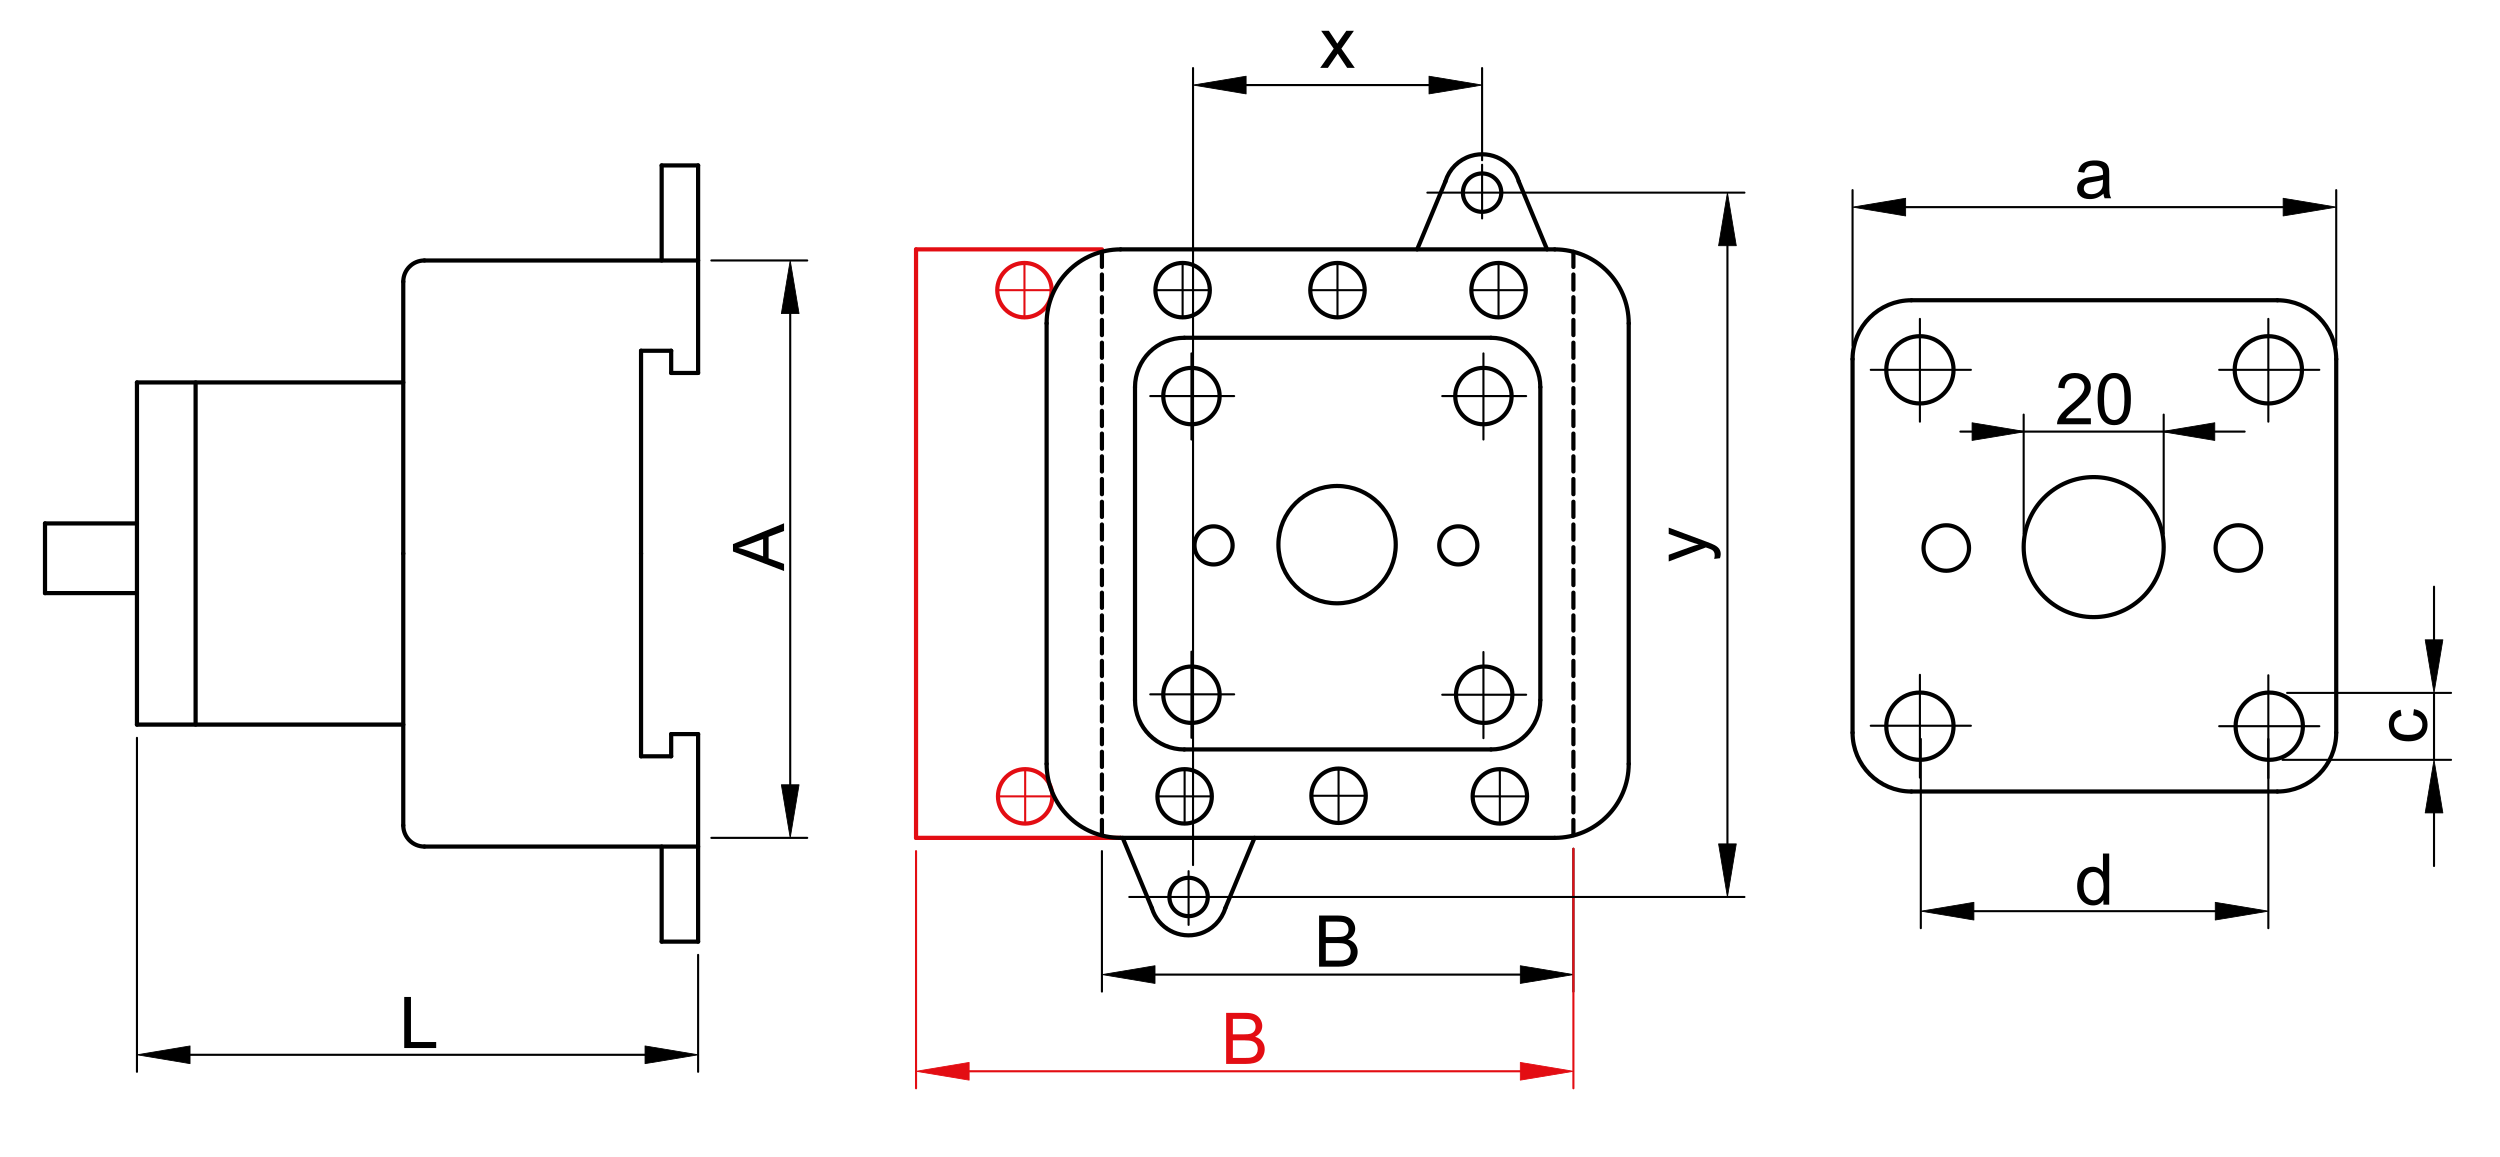 <?xml version="1.0" encoding="utf-8"?>
<!-- Generator: Adobe Illustrator 16.0.3, SVG Export Plug-In . SVG Version: 6.00 Build 0)  -->
<!DOCTYPE svg PUBLIC "-//W3C//DTD SVG 1.1//EN" "http://www.w3.org/Graphics/SVG/1.1/DTD/svg11.dtd">
<svg version="1.1" id="Réteg_1" xmlns="http://www.w3.org/2000/svg" xmlns:xlink="http://www.w3.org/1999/xlink" x="0px" y="0px"
	 width="594px" height="275px" viewBox="-3.25 -1.5 594 275" enable-background="new -3.25 -1.5 594 275" xml:space="preserve">
<line fill="none" stroke="#000000" stroke-linecap="round" stroke-linejoin="round" stroke-miterlimit="500" x1="29.291" y1="89.37" x2="92.565" y2="89.37"/>
<line fill="none" stroke="#000000" stroke-linecap="round" stroke-linejoin="round" stroke-miterlimit="500" x1="29.291" y1="89.37" x2="29.291" y2="170.665"/>
<line fill="none" stroke="#000000" stroke-linecap="round" stroke-linejoin="round" stroke-miterlimit="500" x1="29.291" y1="170.665" x2="92.565" y2="170.665"/>
<line fill="none" stroke="#000000" stroke-linecap="round" stroke-linejoin="round" stroke-miterlimit="500" x1="43.226" y1="89.37" x2="43.226" y2="170.665"/>
<line fill="none" stroke="#000000" stroke-linecap="round" stroke-linejoin="round" stroke-miterlimit="500" x1="29.291" y1="122.867" x2="7.444" y2="122.867"/>
<line fill="none" stroke="#000000" stroke-linecap="round" stroke-linejoin="round" stroke-miterlimit="500" x1="7.444" y1="122.867" x2="7.444" y2="139.426"/>
<line fill="none" stroke="#000000" stroke-linecap="round" stroke-linejoin="round" stroke-miterlimit="500" x1="7.444" y1="139.426" x2="29.291" y2="139.426"/>
<line fill="none" stroke="#000000" stroke-linecap="round" stroke-linejoin="round" stroke-miterlimit="500" x1="92.565" y1="194.615" x2="92.565" y2="130.02"/>
<line fill="none" stroke="#000000" stroke-linecap="round" stroke-linejoin="round" stroke-miterlimit="500" x1="97.596" y1="199.646" x2="162.622" y2="199.646"/>
<line fill="none" stroke="#000000" stroke-linecap="round" stroke-linejoin="round" stroke-miterlimit="500" x1="162.622" y1="172.924" x2="162.622" y2="222.227"/>
<line fill="none" stroke="#000000" stroke-linecap="round" stroke-linejoin="round" stroke-miterlimit="500" x1="162.622" y1="222.227" x2="153.96" y2="222.227"/>
<line fill="none" stroke="#000000" stroke-linecap="round" stroke-linejoin="round" stroke-miterlimit="500" x1="153.96" y1="222.227" x2="153.96" y2="199.646"/>
<line fill="none" stroke="#000000" stroke-linecap="round" stroke-linejoin="round" stroke-miterlimit="500" x1="162.622" y1="172.924" x2="156.221" y2="172.924"/>
<line fill="none" stroke="#000000" stroke-linecap="round" stroke-linejoin="round" stroke-miterlimit="500" x1="156.221" y1="172.924" x2="156.221" y2="178.192"/>
<line fill="none" stroke="#000000" stroke-linecap="round" stroke-linejoin="round" stroke-miterlimit="500" x1="156.221" y1="178.192" x2="149.063" y2="178.192"/>
<line fill="none" stroke="#000000" stroke-linecap="round" stroke-linejoin="round" stroke-miterlimit="500" x1="149.063" y1="178.192" x2="149.063" y2="130.02"/>
<path fill="none" stroke="#000000" stroke-linecap="round" stroke-linejoin="round" stroke-miterlimit="500" d="M92.565,194.615
	c0,2.779,2.252,5.03,5.029,5.03"/>
<line fill="none" stroke="#000000" stroke-linecap="round" stroke-linejoin="round" stroke-miterlimit="500" x1="92.565" y1="65.418" x2="92.565" y2="130.02"/>
<line fill="none" stroke="#000000" stroke-linecap="round" stroke-linejoin="round" stroke-miterlimit="500" x1="149.063" y1="81.841" x2="149.063" y2="130.02"/>
<line fill="none" stroke="#000000" stroke-linecap="round" stroke-linejoin="round" stroke-miterlimit="500" x1="97.596" y1="60.388" x2="162.622" y2="60.388"/>
<line fill="none" stroke="#000000" stroke-linecap="round" stroke-linejoin="round" stroke-miterlimit="500" x1="162.622" y1="87.112" x2="156.221" y2="87.112"/>
<line fill="none" stroke="#000000" stroke-linecap="round" stroke-linejoin="round" stroke-miterlimit="500" x1="162.622" y1="37.808" x2="153.96" y2="37.808"/>
<path fill="none" stroke="#000000" stroke-linecap="round" stroke-linejoin="round" stroke-miterlimit="500" d="M97.596,60.388
	c-2.777,0-5.029,2.253-5.029,5.03"/>
<line fill="none" stroke="#000000" stroke-linecap="round" stroke-linejoin="round" stroke-miterlimit="500" x1="153.96" y1="37.808" x2="153.96" y2="60.388"/>
<line fill="none" stroke="#000000" stroke-linecap="round" stroke-linejoin="round" stroke-miterlimit="500" x1="156.221" y1="81.841" x2="149.063" y2="81.841"/>
<line fill="none" stroke="#000000" stroke-linecap="round" stroke-linejoin="round" stroke-miterlimit="500" x1="156.221" y1="87.112" x2="156.221" y2="81.841"/>
<line fill="none" stroke="#000000" stroke-linecap="round" stroke-linejoin="round" stroke-miterlimit="500" x1="162.622" y1="87.112" x2="162.622" y2="37.808"/>
<line fill="none" stroke="#000000" stroke-width="0.5" stroke-linecap="round" stroke-linejoin="round" stroke-miterlimit="500" x1="162.622" y1="225.381" x2="162.622" y2="253.155"/>
<line fill="none" stroke="#000000" stroke-width="0.5" stroke-linecap="round" stroke-linejoin="round" stroke-miterlimit="500" x1="29.291" y1="173.818" x2="29.291" y2="253.155"/>
<line fill="none" stroke="#000000" stroke-width="0.5" stroke-linecap="round" stroke-linejoin="round" stroke-miterlimit="500" x1="150.011" y1="249.119" x2="41.903" y2="249.119"/>
<polygon stroke="#000000" stroke-width="0.2" stroke-linecap="round" stroke-linejoin="round" stroke-miterlimit="500" points="
	150.011,247.016 150.011,251.22 162.622,249.119 "/>
<polygon stroke="#000000" stroke-width="0.2" stroke-linecap="round" stroke-linejoin="round" stroke-miterlimit="500" points="
	41.903,247.016 41.903,251.22 29.291,249.119 "/>
<g>
	<path d="M92.794,247.516v-12.14h1.601v10.707h5.991v1.43h-7.592V247.516z"/>
</g>
<line fill="none" stroke="#000000" stroke-width="0.5" stroke-linecap="round" stroke-linejoin="round" stroke-miterlimit="500" x1="165.775" y1="60.388" x2="188.541" y2="60.388"/>
<line fill="none" stroke="#000000" stroke-width="0.5" stroke-linecap="round" stroke-linejoin="round" stroke-miterlimit="500" x1="165.775" y1="197.577" x2="188.541" y2="197.577"/>
<line fill="none" stroke="#000000" stroke-width="0.5" stroke-linecap="round" stroke-linejoin="round" stroke-miterlimit="500" x1="184.504" y1="73.001" x2="184.504" y2="184.963"/>
<polygon stroke="#000000" stroke-width="0.2" stroke-linecap="round" stroke-linejoin="round" stroke-miterlimit="500" points="
	182.402,73.001 186.607,73.001 184.504,60.388 "/>
<polygon stroke="#000000" stroke-width="0.2" stroke-linecap="round" stroke-linejoin="round" stroke-miterlimit="500" points="
	182.402,184.963 186.607,184.963 184.504,197.577 "/>
<g>
	<path d="M183.042,134.179l-12.138-4.653v-1.748l12.138-4.949v1.829l-3.671,1.391v5.114l3.671,1.321V134.179z M178.064,130.694
		v-4.13l-3.37,1.265c-1.023,0.38-1.87,0.67-2.539,0.869c0.794,0.166,1.576,0.39,2.345,0.669L178.064,130.694z"/>
</g>
<line fill="none" stroke="#000000" stroke-width="0.5" stroke-linecap="round" stroke-linejoin="round" stroke-miterlimit="500" x1="370.59" y1="200.161" x2="370.59" y2="234.097"/>
<line fill="none" stroke="#000000" stroke-width="0.5" stroke-linecap="round" stroke-linejoin="round" stroke-miterlimit="500" x1="258.568" y1="200.73" x2="258.568" y2="234.097"/>
<line fill="none" stroke="#000000" stroke-width="0.5" stroke-linecap="round" stroke-linejoin="round" stroke-miterlimit="500" x1="357.978" y1="230.062" x2="271.181" y2="230.062"/>
<polygon stroke="#000000" stroke-width="0.2" stroke-linecap="round" stroke-linejoin="round" stroke-miterlimit="500" points="
	357.978,227.958 357.978,232.163 370.59,230.062 "/>
<polygon stroke="#000000" stroke-width="0.2" stroke-linecap="round" stroke-linejoin="round" stroke-miterlimit="500" points="
	271.181,227.958 271.181,232.163 258.568,230.062 "/>
<g>
	<path d="M310.164,228.175v-12.139h4.554c0.928,0,1.67,0.123,2.231,0.369c0.561,0.246,0.999,0.626,1.315,1.139
		c0.319,0.51,0.478,1.044,0.478,1.602c0,0.521-0.141,1.009-0.424,1.469c-0.28,0.458-0.706,0.829-1.276,1.113
		c0.734,0.212,1.298,0.58,1.694,1.098c0.393,0.518,0.591,1.128,0.591,1.836c0,0.569-0.12,1.096-0.359,1.585
		c-0.24,0.488-0.536,0.865-0.89,1.128c-0.354,0.265-0.796,0.465-1.333,0.598c-0.527,0.138-1.181,0.206-1.955,0.206h-4.626V228.175z
		 M311.762,221.14h2.629c0.713,0,1.224-0.047,1.531-0.141c0.409-0.121,0.716-0.323,0.924-0.605c0.207-0.283,0.311-0.635,0.311-1.061
		c0-0.403-0.097-0.759-0.29-1.065c-0.194-0.306-0.47-0.517-0.83-0.629c-0.357-0.112-0.976-0.17-1.846-0.17h-2.429V221.14z
		 M311.762,226.742h3.03c0.52,0,0.885-0.019,1.094-0.057c0.374-0.067,0.682-0.177,0.93-0.332c0.249-0.156,0.455-0.38,0.615-0.674
		c0.16-0.297,0.242-0.637,0.242-1.023c0-0.453-0.118-0.847-0.354-1.178c-0.234-0.334-0.559-0.57-0.97-0.705
		c-0.411-0.136-1.005-0.203-1.779-0.203h-2.808V226.742z"/>
</g>
<line fill="none" stroke="#E30D13" stroke-width="0.5" stroke-linecap="round" stroke-linejoin="round" stroke-miterlimit="500" x1="370.59" y1="200.161" x2="370.59" y2="257.073"/>
<line fill="none" stroke="#E30D13" stroke-width="0.5" stroke-linecap="round" stroke-linejoin="round" stroke-miterlimit="500" x1="214.402" y1="200.73" x2="214.402" y2="257.073"/>
<line fill="none" stroke="#E30D13" stroke-width="0.5" stroke-linecap="round" stroke-linejoin="round" stroke-miterlimit="500" x1="357.978" y1="253.036" x2="227.014" y2="253.036"/>
<polygon fill="#E30D13" stroke="#E30D13" stroke-width="0.2" stroke-linecap="round" stroke-linejoin="round" stroke-miterlimit="500" points="
	357.978,250.934 357.978,255.141 370.59,253.036 "/>
<polygon fill="#E30D13" stroke="#E30D13" stroke-width="0.2" stroke-linecap="round" stroke-linejoin="round" stroke-miterlimit="500" points="
	227.014,250.934 227.014,255.141 214.402,253.036 "/>
<g>
	<path fill="#E30D13" d="M288.08,251.29v-12.136h4.557c0.927,0,1.67,0.121,2.23,0.367s0.998,0.627,1.317,1.135
		c0.319,0.513,0.477,1.05,0.477,1.606c0,0.519-0.142,1.008-0.425,1.468c-0.281,0.458-0.706,0.829-1.277,1.109
		c0.735,0.218,1.298,0.583,1.692,1.102c0.395,0.518,0.593,1.129,0.593,1.835c0,0.568-0.119,1.097-0.359,1.585
		c-0.239,0.488-0.536,0.864-0.89,1.128c-0.352,0.268-0.794,0.468-1.328,0.599c-0.533,0.138-1.186,0.204-1.959,0.204h-4.628V251.29z
		 M289.679,244.255h2.629c0.712,0,1.224-0.047,1.533-0.141c0.408-0.121,0.717-0.321,0.925-0.605c0.205-0.281,0.309-0.633,0.309-1.06
		c0-0.404-0.097-0.759-0.289-1.064c-0.194-0.308-0.47-0.517-0.83-0.63c-0.359-0.115-0.976-0.17-1.848-0.17h-2.429V244.255z
		 M289.679,249.859h3.03c0.521,0,0.886-0.021,1.097-0.056c0.37-0.069,0.681-0.178,0.929-0.335c0.25-0.155,0.455-0.378,0.616-0.675
		c0.159-0.295,0.238-0.634,0.238-1.021c0-0.452-0.117-0.843-0.352-1.179c-0.233-0.333-0.56-0.569-0.971-0.703
		c-0.412-0.137-1.004-0.204-1.775-0.204h-2.813V249.859L289.679,249.859z"/>
</g>
<line fill="none" stroke="#000000" stroke-width="0.5" stroke-linecap="round" stroke-linejoin="round" stroke-miterlimit="500" x1="453.136" y1="174.088" x2="453.136" y2="219.029"/>
<line fill="none" stroke="#000000" stroke-width="0.5" stroke-linecap="round" stroke-linejoin="round" stroke-miterlimit="500" x1="535.707" y1="174.088" x2="535.707" y2="219.029"/>
<line fill="none" stroke="#000000" stroke-width="0.5" stroke-linecap="round" stroke-linejoin="round" stroke-miterlimit="500" x1="465.748" y1="214.993" x2="523.097" y2="214.993"/>
<polygon stroke="#000000" stroke-width="0.2" stroke-linecap="round" stroke-linejoin="round" stroke-miterlimit="500" points="
	465.748,212.892 465.748,217.097 453.136,214.993 "/>
<polygon stroke="#000000" stroke-width="0.2" stroke-linecap="round" stroke-linejoin="round" stroke-miterlimit="500" points="
	523.097,212.892 523.097,217.097 535.707,214.993 "/>
<g>
	<path d="M496.522,213.439v-1.112c-0.56,0.873-1.376,1.307-2.46,1.307c-0.7,0-1.345-0.193-1.932-0.579
		c-0.59-0.388-1.044-0.927-1.366-1.618c-0.321-0.692-0.483-1.489-0.483-2.389c0-0.878,0.145-1.672,0.438-2.39
		c0.292-0.714,0.729-1.262,1.313-1.643s1.237-0.571,1.96-0.571c0.525,0,0.998,0.111,1.413,0.339
		c0.413,0.222,0.746,0.516,1.007,0.875v-4.354h1.487v12.139h-1.376V213.439z M491.809,209.049c0,1.127,0.237,1.967,0.713,2.524
		c0.479,0.558,1.039,0.837,1.688,0.837c0.657,0,1.21-0.266,1.666-0.798c0.457-0.533,0.687-1.345,0.687-2.438
		c0-1.203-0.231-2.085-0.698-2.65c-0.466-0.563-1.04-0.843-1.72-0.843c-0.667,0-1.22,0.271-1.667,0.812
		C492.03,207.033,491.809,207.884,491.809,209.049z"/>
</g>
<line fill="none" stroke="#000000" stroke-width="0.5" stroke-linecap="round" stroke-linejoin="round" stroke-miterlimit="500" x1="441.247" y1="86.37" x2="465.025" y2="86.37"/>
<circle fill="none" stroke="#000000" stroke-linecap="round" stroke-linejoin="round" stroke-miterlimit="500" cx="459.189" cy="128.708" r="5.404"/>
<line fill="none" stroke="#000000" stroke-width="0.5" stroke-linecap="round" stroke-linejoin="round" stroke-miterlimit="500" x1="441.247" y1="170.936" x2="465.025" y2="170.936"/>
<line fill="none" stroke="#000000" stroke-linecap="round" stroke-linejoin="round" stroke-miterlimit="500" x1="450.902" y1="186.565" x2="537.854" y2="186.565"/>
<line fill="none" stroke="#000000" stroke-linecap="round" stroke-linejoin="round" stroke-miterlimit="500" x1="450.902" y1="69.841" x2="537.854" y2="69.841"/>
<line fill="none" stroke="#000000" stroke-width="0.5" stroke-linecap="round" stroke-linejoin="round" stroke-miterlimit="500" x1="436.918" y1="80.672" x2="436.918" y2="43.677"/>
<line fill="none" stroke="#000000" stroke-width="0.5" stroke-linecap="round" stroke-linejoin="round" stroke-miterlimit="500" x1="551.836" y1="80.672" x2="551.836" y2="43.677"/>
<line fill="none" stroke="#000000" stroke-width="0.5" stroke-linecap="round" stroke-linejoin="round" stroke-miterlimit="500" x1="449.53" y1="47.713" x2="539.225" y2="47.713"/>
<polygon stroke="#000000" stroke-width="0.2" stroke-linecap="round" stroke-linejoin="round" stroke-miterlimit="500" points="
	449.53,45.609 449.53,49.813 436.918,47.713 "/>
<polygon stroke="#000000" stroke-width="0.2" stroke-linecap="round" stroke-linejoin="round" stroke-miterlimit="500" points="
	539.225,45.609 539.225,49.813 551.836,47.713 "/>
<g>
	<path d="M496.531,44.513c-0.55,0.474-1.082,0.808-1.595,1.001c-0.512,0.196-1.061,0.293-1.648,0.293
		c-0.968,0-1.714-0.236-2.233-0.708c-0.521-0.473-0.78-1.076-0.78-1.812c0-0.43,0.098-0.824,0.294-1.18
		c0.197-0.356,0.454-0.643,0.771-0.858c0.319-0.214,0.678-0.377,1.076-0.487c0.296-0.078,0.737-0.153,1.328-0.225
		c1.206-0.144,2.095-0.314,2.665-0.514c0.006-0.204,0.011-0.333,0.011-0.387c0-0.605-0.145-1.031-0.427-1.278
		c-0.383-0.335-0.952-0.503-1.705-0.503c-0.703,0-1.224,0.122-1.562,0.367c-0.335,0.246-0.584,0.679-0.743,1.3l-1.461-0.194
		c0.133-0.625,0.353-1.129,0.655-1.512c0.305-0.385,0.743-0.681,1.319-0.888c0.575-0.207,1.241-0.311,1.999-0.311
		c0.752,0,1.365,0.088,1.834,0.265c0.473,0.178,0.813,0.399,1.037,0.669c0.221,0.268,0.375,0.606,0.464,1.016
		c0.054,0.253,0.075,0.712,0.075,1.374v1.985c0,1.385,0.032,2.262,0.092,2.629c0.063,0.367,0.184,0.719,0.367,1.058h-1.557
		C496.666,45.298,496.575,44.933,496.531,44.513z M496.407,41.189c-0.543,0.222-1.357,0.41-2.444,0.564
		c-0.614,0.091-1.049,0.189-1.305,0.299c-0.254,0.111-0.453,0.272-0.589,0.485c-0.14,0.212-0.208,0.45-0.208,0.709
		c0,0.398,0.151,0.729,0.454,0.995c0.3,0.265,0.745,0.398,1.326,0.398c0.58,0,1.091-0.126,1.541-0.376
		c0.449-0.251,0.779-0.596,0.989-1.033c0.16-0.337,0.24-0.833,0.24-1.492L496.407,41.189z"/>
</g>
<line fill="none" stroke="#000000" stroke-width="0.5" stroke-linecap="round" stroke-linejoin="round" stroke-miterlimit="500" x1="477.574" y1="125.338" x2="477.574" y2="97.013"/>
<line fill="none" stroke="#000000" stroke-width="0.5" stroke-linecap="round" stroke-linejoin="round" stroke-miterlimit="500" x1="510.844" y1="125.338" x2="510.844" y2="97.013"/>
<line fill="none" stroke="#000000" stroke-width="0.5" stroke-linecap="round" stroke-linejoin="round" stroke-miterlimit="500" x1="462.538" y1="101.049" x2="530.071" y2="101.049"/>
<polygon stroke="#000000" stroke-width="0.2" stroke-linecap="round" stroke-linejoin="round" stroke-miterlimit="500" points="
	522.982,98.946 522.982,103.149 510.37,101.049 "/>
<polygon stroke="#000000" stroke-width="0.2" stroke-linecap="round" stroke-linejoin="round" stroke-miterlimit="500" points="
	465.314,98.946 465.314,103.149 477.924,101.049 "/>
<g>
	<path d="M493.541,97.878v1.432h-8.036c-0.01-0.359,0.046-0.704,0.176-1.036c0.205-0.545,0.533-1.083,0.983-1.614
		c0.452-0.528,1.104-1.14,1.952-1.834c1.319-1.082,2.212-1.94,2.68-2.572c0.467-0.633,0.703-1.231,0.703-1.796
		c0-0.59-0.212-1.087-0.638-1.495c-0.428-0.404-0.979-0.608-1.661-0.608c-0.722,0-1.297,0.214-1.731,0.642
		c-0.434,0.428-0.652,1.019-0.656,1.777l-1.531-0.153c0.107-1.141,0.503-2.009,1.189-2.607c0.685-0.598,1.608-0.896,2.762-0.896
		c1.169,0,2.093,0.322,2.774,0.97c0.68,0.646,1.021,1.445,1.021,2.402c0,0.485-0.1,0.963-0.3,1.431
		c-0.199,0.471-0.529,0.966-0.99,1.484c-0.465,0.52-1.229,1.23-2.299,2.137c-0.896,0.751-1.474,1.26-1.729,1.527
		c-0.257,0.268-0.468,0.538-0.634,0.808h5.964V97.878z"/>
	<path d="M495.141,93.322c0-1.436,0.147-2.593,0.443-3.472c0.295-0.878,0.733-1.552,1.315-2.026
		c0.582-0.473,1.313-0.708,2.195-0.708c0.652,0,1.225,0.13,1.718,0.393c0.491,0.263,0.898,0.641,1.216,1.135
		c0.316,0.495,0.567,1.096,0.75,1.807c0.184,0.708,0.271,1.666,0.271,2.87c0,1.425-0.146,2.577-0.437,3.453
		c-0.295,0.878-0.729,1.554-1.313,2.031c-0.581,0.475-1.317,0.712-2.206,0.712c-1.167,0-2.088-0.417-2.755-1.252
		C495.541,97.25,495.141,95.603,495.141,93.322z M496.669,93.325c0,1.998,0.232,3.327,0.701,3.985
		c0.464,0.657,1.041,0.986,1.725,0.986c0.686,0,1.262-0.33,1.727-0.991c0.468-0.661,0.701-1.986,0.701-3.979
		c0-1.998-0.233-3.328-0.699-3.984c-0.464-0.657-1.047-0.985-1.744-0.985c-0.685,0-1.233,0.291-1.643,0.87
		C496.925,89.964,496.669,91.331,496.669,93.325z"/>
</g>
<line fill="none" stroke="#000000" stroke-linecap="round" stroke-linejoin="round" stroke-miterlimit="500" x1="362.731" y1="164.852" x2="362.731" y2="90.476"/>
<line fill="none" stroke="#000000" stroke-linecap="round" stroke-linejoin="round" stroke-miterlimit="500" x1="266.43" y1="90.476" x2="266.43" y2="164.852"/>
<line fill="none" stroke="#000000" stroke-linecap="round" stroke-linejoin="round" stroke-miterlimit="500" x1="245.425" y1="75.331" x2="245.425" y2="179.999"/>
<line fill="none" stroke="#000000" stroke-linecap="round" stroke-linejoin="round" stroke-miterlimit="500" x1="383.735" y1="179.999" x2="383.735" y2="75.331"/>
<line fill="none" stroke="#E30D13" stroke-linecap="round" stroke-linejoin="round" stroke-miterlimit="500" x1="214.402" y1="57.754" x2="214.402" y2="197.577"/>
<line fill="none" stroke="#000000" stroke-linecap="round" stroke-linejoin="round" stroke-miterlimit="500" stroke-dasharray="3.6,1.8" x1="258.568" y1="58.322" x2="258.568" y2="197.577"/>
<line fill="none" stroke="#000000" stroke-linecap="round" stroke-linejoin="round" stroke-miterlimit="500" stroke-dasharray="3.6,1.8" x1="370.59" y1="58.322" x2="370.59" y2="197.009"/>
<line fill="none" stroke="#000000" stroke-linecap="round" stroke-linejoin="round" stroke-miterlimit="500" x1="436.918" y1="83.825" x2="436.918" y2="172.58"/>
<circle fill="none" stroke="#000000" stroke-linecap="round" stroke-linejoin="round" stroke-miterlimit="500" cx="314.438" cy="127.907" r="13.939"/>
<line fill="none" stroke="#000000" stroke-linecap="round" stroke-linejoin="round" stroke-miterlimit="500" x1="278.146" y1="176.572" x2="351.01" y2="176.572"/>
<line fill="none" stroke="#000000" stroke-linecap="round" stroke-linejoin="round" stroke-miterlimit="500" x1="263" y1="197.577" x2="366.158" y2="197.577"/>
<line fill="none" stroke="#000000" stroke-width="0.5" stroke-linecap="round" stroke-linejoin="round" stroke-miterlimit="500" x1="279.837" y1="173.792" x2="279.837" y2="153.338"/>
<line fill="none" stroke="#E30D13" stroke-width="0.5" stroke-linecap="round" stroke-linejoin="round" stroke-miterlimit="500" x1="246.792" y1="187.716" x2="233.867" y2="187.716"/>
<line fill="none" stroke="#E30D13" stroke-linecap="round" stroke-linejoin="round" stroke-miterlimit="500" x1="214.402" y1="197.577" x2="263" y2="197.577"/>
<circle fill="none" stroke="#E30D13" stroke-linecap="round" stroke-linejoin="round" stroke-miterlimit="500" cx="240.33" cy="187.717" r="6.463"/>
<path fill="none" stroke="#000000" stroke-linecap="round" stroke-linejoin="round" stroke-miterlimit="500" d="M245.425,179.999
	c0,9.708,7.869,17.578,17.575,17.578"/>
<line fill="none" stroke="#000000" stroke-width="0.5" stroke-linecap="round" stroke-linejoin="round" stroke-miterlimit="500" x1="278.215" y1="194.18" x2="278.215" y2="181.256"/>
<circle fill="none" stroke="#000000" stroke-linecap="round" stroke-linejoin="round" stroke-miterlimit="500" cx="278.216" cy="187.716" r="6.463"/>
<line fill="none" stroke="#E30D13" stroke-width="0.5" stroke-linecap="round" stroke-linejoin="round" stroke-miterlimit="500" x1="240.331" y1="194.18" x2="240.331" y2="181.256"/>
<line fill="none" stroke="#000000" stroke-width="0.5" stroke-linecap="round" stroke-linejoin="round" stroke-miterlimit="500" x1="284.68" y1="187.716" x2="271.751" y2="187.716"/>
<path fill="none" stroke="#000000" stroke-linecap="round" stroke-linejoin="round" stroke-miterlimit="500" d="M266.43,164.852
	c0,6.471,5.247,11.721,11.717,11.721"/>
<line fill="none" stroke="#000000" stroke-width="0.5" stroke-linecap="round" stroke-linejoin="round" stroke-miterlimit="500" x1="270.057" y1="163.476" x2="289.982" y2="163.476"/>
<circle fill="none" stroke="#000000" stroke-linecap="round" stroke-linejoin="round" stroke-miterlimit="500" cx="279.839" cy="163.567" r="6.697"/>
<circle fill="none" stroke="#000000" stroke-linecap="round" stroke-linejoin="round" stroke-miterlimit="500" cx="285.092" cy="128.088" r="4.529"/>
<line fill="none" stroke="#000000" stroke-width="0.5" stroke-linecap="round" stroke-linejoin="round" stroke-miterlimit="500" x1="349.214" y1="173.882" x2="349.214" y2="153.429"/>
<path fill="none" stroke="#000000" stroke-linecap="round" stroke-linejoin="round" stroke-miterlimit="500" d="M366.158,197.577
	c9.708,0,17.577-7.87,17.577-17.578"/>
<line fill="none" stroke="#000000" stroke-width="0.5" stroke-linecap="round" stroke-linejoin="round" stroke-miterlimit="500" x1="314.794" y1="194.034" x2="314.794" y2="181.109"/>
<circle fill="none" stroke="#000000" stroke-linecap="round" stroke-linejoin="round" stroke-miterlimit="500" cx="314.794" cy="187.573" r="6.463"/>
<line fill="none" stroke="#000000" stroke-width="0.5" stroke-linecap="round" stroke-linejoin="round" stroke-miterlimit="500" x1="353.112" y1="194.18" x2="353.112" y2="181.256"/>
<circle fill="none" stroke="#000000" stroke-linecap="round" stroke-linejoin="round" stroke-miterlimit="500" cx="353.114" cy="187.717" r="6.463"/>
<line fill="none" stroke="#000000" stroke-width="0.5" stroke-linecap="round" stroke-linejoin="round" stroke-miterlimit="500" x1="321.257" y1="187.573" x2="308.331" y2="187.573"/>
<line fill="none" stroke="#000000" stroke-width="0.5" stroke-linecap="round" stroke-linejoin="round" stroke-miterlimit="500" x1="359.576" y1="187.716" x2="346.651" y2="187.716"/>
<line fill="none" stroke="#000000" stroke-width="0.5" stroke-linecap="round" stroke-linejoin="round" stroke-miterlimit="500" x1="339.431" y1="163.566" x2="359.357" y2="163.566"/>
<path fill="none" stroke="#000000" stroke-linecap="round" stroke-linejoin="round" stroke-miterlimit="500" d="M351.01,176.572
	c6.475,0,11.722-5.249,11.722-11.721"/>
<circle fill="none" stroke="#000000" stroke-linecap="round" stroke-linejoin="round" stroke-miterlimit="500" cx="349.395" cy="163.567" r="6.697"/>
<path fill="none" stroke="#000000" stroke-linecap="round" stroke-linejoin="round" stroke-miterlimit="500" d="M436.918,172.58
	c0,7.725,6.262,13.985,13.984,13.985"/>
<circle fill="none" stroke="#000000" stroke-linecap="round" stroke-linejoin="round" stroke-miterlimit="500" cx="452.921" cy="171.044" r="7.992"/>
<line fill="none" stroke="#000000" stroke-width="0.5" stroke-linecap="round" stroke-linejoin="round" stroke-miterlimit="500" x1="452.921" y1="183.249" x2="452.921" y2="158.84"/>
<circle fill="none" stroke="#000000" stroke-linecap="round" stroke-linejoin="round" stroke-miterlimit="500" cx="343.24" cy="128.085" r="4.528"/>
<line fill="none" stroke="#000000" stroke-linecap="round" stroke-linejoin="round" stroke-miterlimit="500" x1="278.146" y1="78.758" x2="351.01" y2="78.758"/>
<line fill="none" stroke="#000000" stroke-linecap="round" stroke-linejoin="round" stroke-miterlimit="500" x1="263" y1="57.754" x2="366.158" y2="57.754"/>
<line fill="none" stroke="#E30D13" stroke-width="0.5" stroke-linecap="round" stroke-linejoin="round" stroke-miterlimit="500" x1="246.624" y1="67.442" x2="233.699" y2="67.442"/>
<circle fill="none" stroke="#E30D13" stroke-linecap="round" stroke-linejoin="round" stroke-miterlimit="500" cx="240.161" cy="67.442" r="6.462"/>
<line fill="none" stroke="#E30D13" stroke-linecap="round" stroke-linejoin="round" stroke-miterlimit="500" x1="214.402" y1="57.754" x2="258.568" y2="57.754"/>
<path fill="none" stroke="#000000" stroke-linecap="round" stroke-linejoin="round" stroke-miterlimit="500" d="M278.146,78.758
	c-6.469,0-11.717,5.248-11.717,11.717"/>
<line fill="none" stroke="#000000" stroke-width="0.5" stroke-linecap="round" stroke-linejoin="round" stroke-miterlimit="500" x1="270.057" y1="92.609" x2="289.982" y2="92.609"/>
<circle fill="none" stroke="#000000" stroke-linecap="round" stroke-linejoin="round" stroke-miterlimit="500" cx="279.839" cy="92.609" r="6.697"/>
<line fill="none" stroke="#000000" stroke-width="0.5" stroke-linecap="round" stroke-linejoin="round" stroke-miterlimit="500" x1="279.837" y1="102.926" x2="279.837" y2="82.473"/>
<path fill="none" stroke="#000000" stroke-linecap="round" stroke-linejoin="round" stroke-miterlimit="500" d="M263,57.754
	c-9.706,0-17.575,7.869-17.575,17.576"/>
<line fill="none" stroke="#E30D13" stroke-width="0.5" stroke-linecap="round" stroke-linejoin="round" stroke-miterlimit="500" x1="240.162" y1="73.905" x2="240.162" y2="60.979"/>
<line fill="none" stroke="#000000" stroke-width="0.5" stroke-linecap="round" stroke-linejoin="round" stroke-miterlimit="500" x1="284.204" y1="67.442" x2="271.276" y2="67.442"/>
<circle fill="none" stroke="#000000" stroke-linecap="round" stroke-linejoin="round" stroke-miterlimit="500" cx="277.74" cy="67.442" r="6.463"/>
<line fill="none" stroke="#000000" stroke-width="0.5" stroke-linecap="round" stroke-linejoin="round" stroke-miterlimit="500" x1="277.741" y1="73.905" x2="277.741" y2="60.979"/>
<path fill="none" stroke="#000000" stroke-linecap="round" stroke-linejoin="round" stroke-miterlimit="500" d="M383.735,75.331
	c0-9.707-7.869-17.576-17.577-17.576"/>
<path fill="none" stroke="#000000" stroke-linecap="round" stroke-linejoin="round" stroke-miterlimit="500" d="M362.731,90.476
	c0-6.47-5.246-11.717-11.722-11.717"/>
<line fill="none" stroke="#000000" stroke-width="0.5" stroke-linecap="round" stroke-linejoin="round" stroke-miterlimit="500" x1="339.431" y1="92.609" x2="359.357" y2="92.609"/>
<circle fill="none" stroke="#000000" stroke-linecap="round" stroke-linejoin="round" stroke-miterlimit="500" cx="349.213" cy="92.609" r="6.698"/>
<line fill="none" stroke="#000000" stroke-width="0.5" stroke-linecap="round" stroke-linejoin="round" stroke-miterlimit="500" x1="349.214" y1="102.926" x2="349.214" y2="82.473"/>
<line fill="none" stroke="#000000" stroke-width="0.5" stroke-linecap="round" stroke-linejoin="round" stroke-miterlimit="500" x1="320.998" y1="67.442" x2="308.072" y2="67.442"/>
<line fill="none" stroke="#000000" stroke-width="0.5" stroke-linecap="round" stroke-linejoin="round" stroke-miterlimit="500" x1="314.535" y1="73.905" x2="314.535" y2="60.979"/>
<circle fill="none" stroke="#000000" stroke-linecap="round" stroke-linejoin="round" stroke-miterlimit="500" cx="314.535" cy="67.442" r="6.463"/>
<line fill="none" stroke="#000000" stroke-width="0.5" stroke-linecap="round" stroke-linejoin="round" stroke-miterlimit="500" x1="359.269" y1="67.442" x2="346.341" y2="67.442"/>
<line fill="none" stroke="#000000" stroke-width="0.5" stroke-linecap="round" stroke-linejoin="round" stroke-miterlimit="500" x1="352.804" y1="73.905" x2="352.804" y2="60.979"/>
<circle fill="none" stroke="#000000" stroke-linecap="round" stroke-linejoin="round" stroke-miterlimit="500" cx="352.806" cy="67.442" r="6.463"/>
<path fill="none" stroke="#000000" stroke-linecap="round" stroke-linejoin="round" stroke-miterlimit="500" d="M450.902,69.841
	c-7.723,0-13.984,6.262-13.984,13.984"/>
<circle fill="none" stroke="#000000" stroke-linecap="round" stroke-linejoin="round" stroke-miterlimit="500" cx="452.921" cy="86.37" r="7.992"/>
<line fill="none" stroke="#000000" stroke-width="0.5" stroke-linecap="round" stroke-linejoin="round" stroke-miterlimit="500" x1="452.921" y1="98.683" x2="452.921" y2="74.273"/>
<line fill="none" stroke="#000000" stroke-linecap="round" stroke-linejoin="round" stroke-miterlimit="500" x1="551.836" y1="172.58" x2="551.836" y2="83.825"/>
<line fill="none" stroke="#000000" stroke-width="0.5" stroke-linecap="round" stroke-linejoin="round" stroke-miterlimit="500" x1="540.181" y1="163.13" x2="579.109" y2="163.13"/>
<line fill="none" stroke="#000000" stroke-width="0.5" stroke-linecap="round" stroke-linejoin="round" stroke-miterlimit="500" x1="539.076" y1="179.036" x2="579.109" y2="179.036"/>
<line fill="none" stroke="#000000" stroke-width="0.5" stroke-linecap="round" stroke-linejoin="round" stroke-miterlimit="500" x1="575.073" y1="150.518" x2="575.073" y2="137.905"/>
<line fill="none" stroke="#000000" stroke-width="0.5" stroke-linecap="round" stroke-linejoin="round" stroke-miterlimit="500" x1="575.073" y1="191.647" x2="575.073" y2="204.26"/>
<line fill="none" stroke="#000000" stroke-width="0.5" stroke-linecap="round" stroke-linejoin="round" stroke-miterlimit="500" x1="575.073" y1="163.13" x2="575.073" y2="179.036"/>
<polygon stroke="#000000" stroke-width="0.2" stroke-linecap="round" stroke-linejoin="round" stroke-miterlimit="500" points="
	572.975,150.518 577.176,150.518 575.073,163.13 "/>
<polygon stroke="#000000" stroke-width="0.2" stroke-linecap="round" stroke-linejoin="round" stroke-miterlimit="500" points="
	572.975,191.647 577.176,191.647 575.073,179.036 "/>
<g>
	<path d="M570.114,168.453l0.195-1.46c1.01,0.159,1.798,0.569,2.371,1.228c0.57,0.657,0.855,1.469,0.855,2.426
		c0,1.204-0.393,2.169-1.181,2.898c-0.785,0.73-1.915,1.097-3.383,1.097c-0.948,0-1.779-0.157-2.492-0.474
		c-0.711-0.313-1.246-0.791-1.602-1.435c-0.357-0.64-0.534-1.339-0.534-2.096c0-0.953,0.242-1.733,0.725-2.338
		c0.482-0.606,1.169-0.996,2.058-1.165l0.222,1.444c-0.591,0.137-1.033,0.383-1.334,0.731c-0.295,0.353-0.446,0.774-0.446,1.27
		c0,0.75,0.271,1.361,0.809,1.83c0.54,0.467,1.391,0.703,2.554,0.703c1.184,0,2.04-0.226,2.58-0.679
		c0.532-0.452,0.8-1.043,0.8-1.771c0-0.582-0.177-1.071-0.538-1.464C571.412,168.806,570.858,168.559,570.114,168.453z"/>
</g>
<line fill="none" stroke="#000000" stroke-width="0.5" stroke-linecap="round" stroke-linejoin="round" stroke-miterlimit="500" x1="524.034" y1="171.045" x2="547.813" y2="171.045"/>
<circle fill="none" stroke="#000000" stroke-linecap="round" stroke-linejoin="round" stroke-miterlimit="500" cx="535.923" cy="171.044" r="7.992"/>
<path fill="none" stroke="#000000" stroke-linecap="round" stroke-linejoin="round" stroke-miterlimit="500" d="M537.854,186.565
	c7.724,0,13.982-6.261,13.982-13.985"/>
<line fill="none" stroke="#000000" stroke-width="0.5" stroke-linecap="round" stroke-linejoin="round" stroke-miterlimit="500" x1="535.707" y1="183.36" x2="535.707" y2="158.948"/>
<circle fill="none" stroke="#000000" stroke-linecap="round" stroke-linejoin="round" stroke-miterlimit="500" cx="528.58" cy="128.704" r="5.406"/>
<circle fill="none" stroke="#000000" stroke-linecap="round" stroke-linejoin="round" stroke-miterlimit="500" cx="494.209" cy="128.491" r="16.635"/>
<line fill="none" stroke="#000000" stroke-width="0.5" stroke-linecap="round" stroke-linejoin="round" stroke-miterlimit="500" x1="524.034" y1="86.37" x2="547.813" y2="86.37"/>
<circle fill="none" stroke="#000000" stroke-linecap="round" stroke-linejoin="round" stroke-miterlimit="500" cx="535.707" cy="86.37" r="7.992"/>
<path fill="none" stroke="#000000" stroke-linecap="round" stroke-linejoin="round" stroke-miterlimit="500" d="M551.836,83.825
	c0-7.722-6.259-13.984-13.982-13.984"/>
<line fill="none" stroke="#000000" stroke-width="0.5" stroke-linecap="round" stroke-linejoin="round" stroke-miterlimit="500" x1="535.707" y1="98.683" x2="535.707" y2="74.273"/>
<path fill="none" stroke="#000000" stroke-linecap="round" stroke-linejoin="round" stroke-miterlimit="500" d="M357.618,41.626
	c-1.462-4.818-6.551-7.538-11.369-6.077c-2.914,0.882-5.192,3.163-6.076,6.077"/>
<path fill="none" stroke="#000000" stroke-linecap="round" stroke-linejoin="round" stroke-miterlimit="500" d="M353.456,44.273
	c0-2.521-2.041-4.561-4.562-4.561c-2.517,0-4.557,2.04-4.557,4.561c0,2.516,2.04,4.557,4.557,4.557
	C351.415,48.83,353.456,46.789,353.456,44.273z"/>
<line fill="none" stroke="#000000" stroke-linecap="round" stroke-linejoin="round" stroke-miterlimit="500" x1="333.469" y1="57.754" x2="340.173" y2="41.626"/>
<line fill="none" stroke="#000000" stroke-width="0.5" stroke-linecap="round" stroke-linejoin="round" stroke-miterlimit="500" x1="348.895" y1="50.4" x2="348.895" y2="37.647"/>
<line fill="none" stroke="#000000" stroke-linecap="round" stroke-linejoin="round" stroke-miterlimit="500" x1="364.326" y1="57.754" x2="357.618" y2="41.626"/>
<line fill="none" stroke="#000000" stroke-width="0.5" stroke-linecap="round" stroke-linejoin="round" stroke-miterlimit="500" x1="279.159" y1="205.494" x2="279.159" y2="218.246"/>
<path fill="none" stroke="#000000" stroke-linecap="round" stroke-linejoin="round" stroke-miterlimit="500" d="M270.438,214.271
	c1.461,4.817,6.551,7.535,11.37,6.075c2.912-0.883,5.193-3.162,6.075-6.075"/>
<circle fill="none" stroke="#000000" stroke-linecap="round" stroke-linejoin="round" stroke-miterlimit="500" cx="279.161" cy="211.622" r="4.558"/>
<line fill="none" stroke="#000000" stroke-linecap="round" stroke-linejoin="round" stroke-miterlimit="500" x1="263.498" y1="197.577" x2="270.438" y2="214.271"/>
<line fill="none" stroke="#000000" stroke-linecap="round" stroke-linejoin="round" stroke-miterlimit="500" x1="294.822" y1="197.577" x2="287.883" y2="214.271"/>
<line fill="none" stroke="#000000" stroke-width="0.5" stroke-linecap="round" stroke-linejoin="round" stroke-miterlimit="500" x1="280.215" y1="204.035" x2="280.215" y2="14.676"/>
<line fill="none" stroke="#000000" stroke-width="0.5" stroke-linecap="round" stroke-linejoin="round" stroke-miterlimit="500" x1="348.895" y1="36.562" x2="348.895" y2="14.676"/>
<line fill="none" stroke="#000000" stroke-width="0.5" stroke-linecap="round" stroke-linejoin="round" stroke-miterlimit="500" x1="292.824" y1="18.71" x2="336.283" y2="18.71"/>
<polygon stroke="#000000" stroke-width="0.2" stroke-linecap="round" stroke-linejoin="round" stroke-miterlimit="500" points="
	292.824,16.61 292.824,20.813 280.215,18.71 "/>
<polygon stroke="#000000" stroke-width="0.2" stroke-linecap="round" stroke-linejoin="round" stroke-miterlimit="500" points="
	336.283,16.61 336.283,20.813 348.895,18.71 "/>
<g>
	<path d="M310.428,14.627l3.211-4.559l-2.975-4.243h1.825l1.39,2.082c0.259,0.388,0.46,0.708,0.605,0.962
		c0.253-0.357,0.479-0.679,0.678-0.962l1.468-2.081h1.802l-2.978,4.236l3.192,4.564h-1.81l-1.818-2.718l-0.426-0.673l-2.348,3.392
		H310.428z"/>
</g>
<line fill="none" stroke="#000000" stroke-width="0.5" stroke-linecap="round" stroke-linejoin="round" stroke-miterlimit="500" x1="335.9" y1="44.273" x2="411.225" y2="44.273"/>
<line fill="none" stroke="#000000" stroke-width="0.5" stroke-linecap="round" stroke-linejoin="round" stroke-miterlimit="500" x1="265.075" y1="211.622" x2="411.225" y2="211.622"/>
<line fill="none" stroke="#000000" stroke-width="0.5" stroke-linecap="round" stroke-linejoin="round" stroke-miterlimit="500" x1="407.188" y1="56.885" x2="407.188" y2="199.01"/>
<polygon stroke="#000000" stroke-width="0.2" stroke-linecap="round" stroke-linejoin="round" stroke-miterlimit="500" points="
	405.086,56.885 409.29,56.885 407.188,44.273 "/>
<polygon stroke="#000000" stroke-width="0.2" stroke-linecap="round" stroke-linejoin="round" stroke-miterlimit="500" points="
	405.086,199.01 409.29,199.01 407.188,211.622 "/>
<g>
	<path d="M405.416,131.131l-1.384,0.166c0.087-0.326,0.13-0.611,0.13-0.854c0-0.331-0.054-0.596-0.163-0.794
		c-0.112-0.199-0.266-0.361-0.468-0.489c-0.146-0.095-0.52-0.247-1.109-0.455c-0.084-0.029-0.206-0.071-0.364-0.134l-8.823,3.338
		v-1.589l5.085-1.834c0.646-0.237,1.325-0.451,2.035-0.639c-0.672-0.174-1.334-0.384-1.984-0.621l-5.136-1.879v-1.49l8.957,3.335
		c0.962,0.361,1.623,0.64,1.984,0.838c0.49,0.267,0.85,0.571,1.077,0.913c0.226,0.342,0.342,0.75,0.342,1.227
		C405.597,130.455,405.535,130.774,405.416,131.131z"/>
</g>
</svg>
